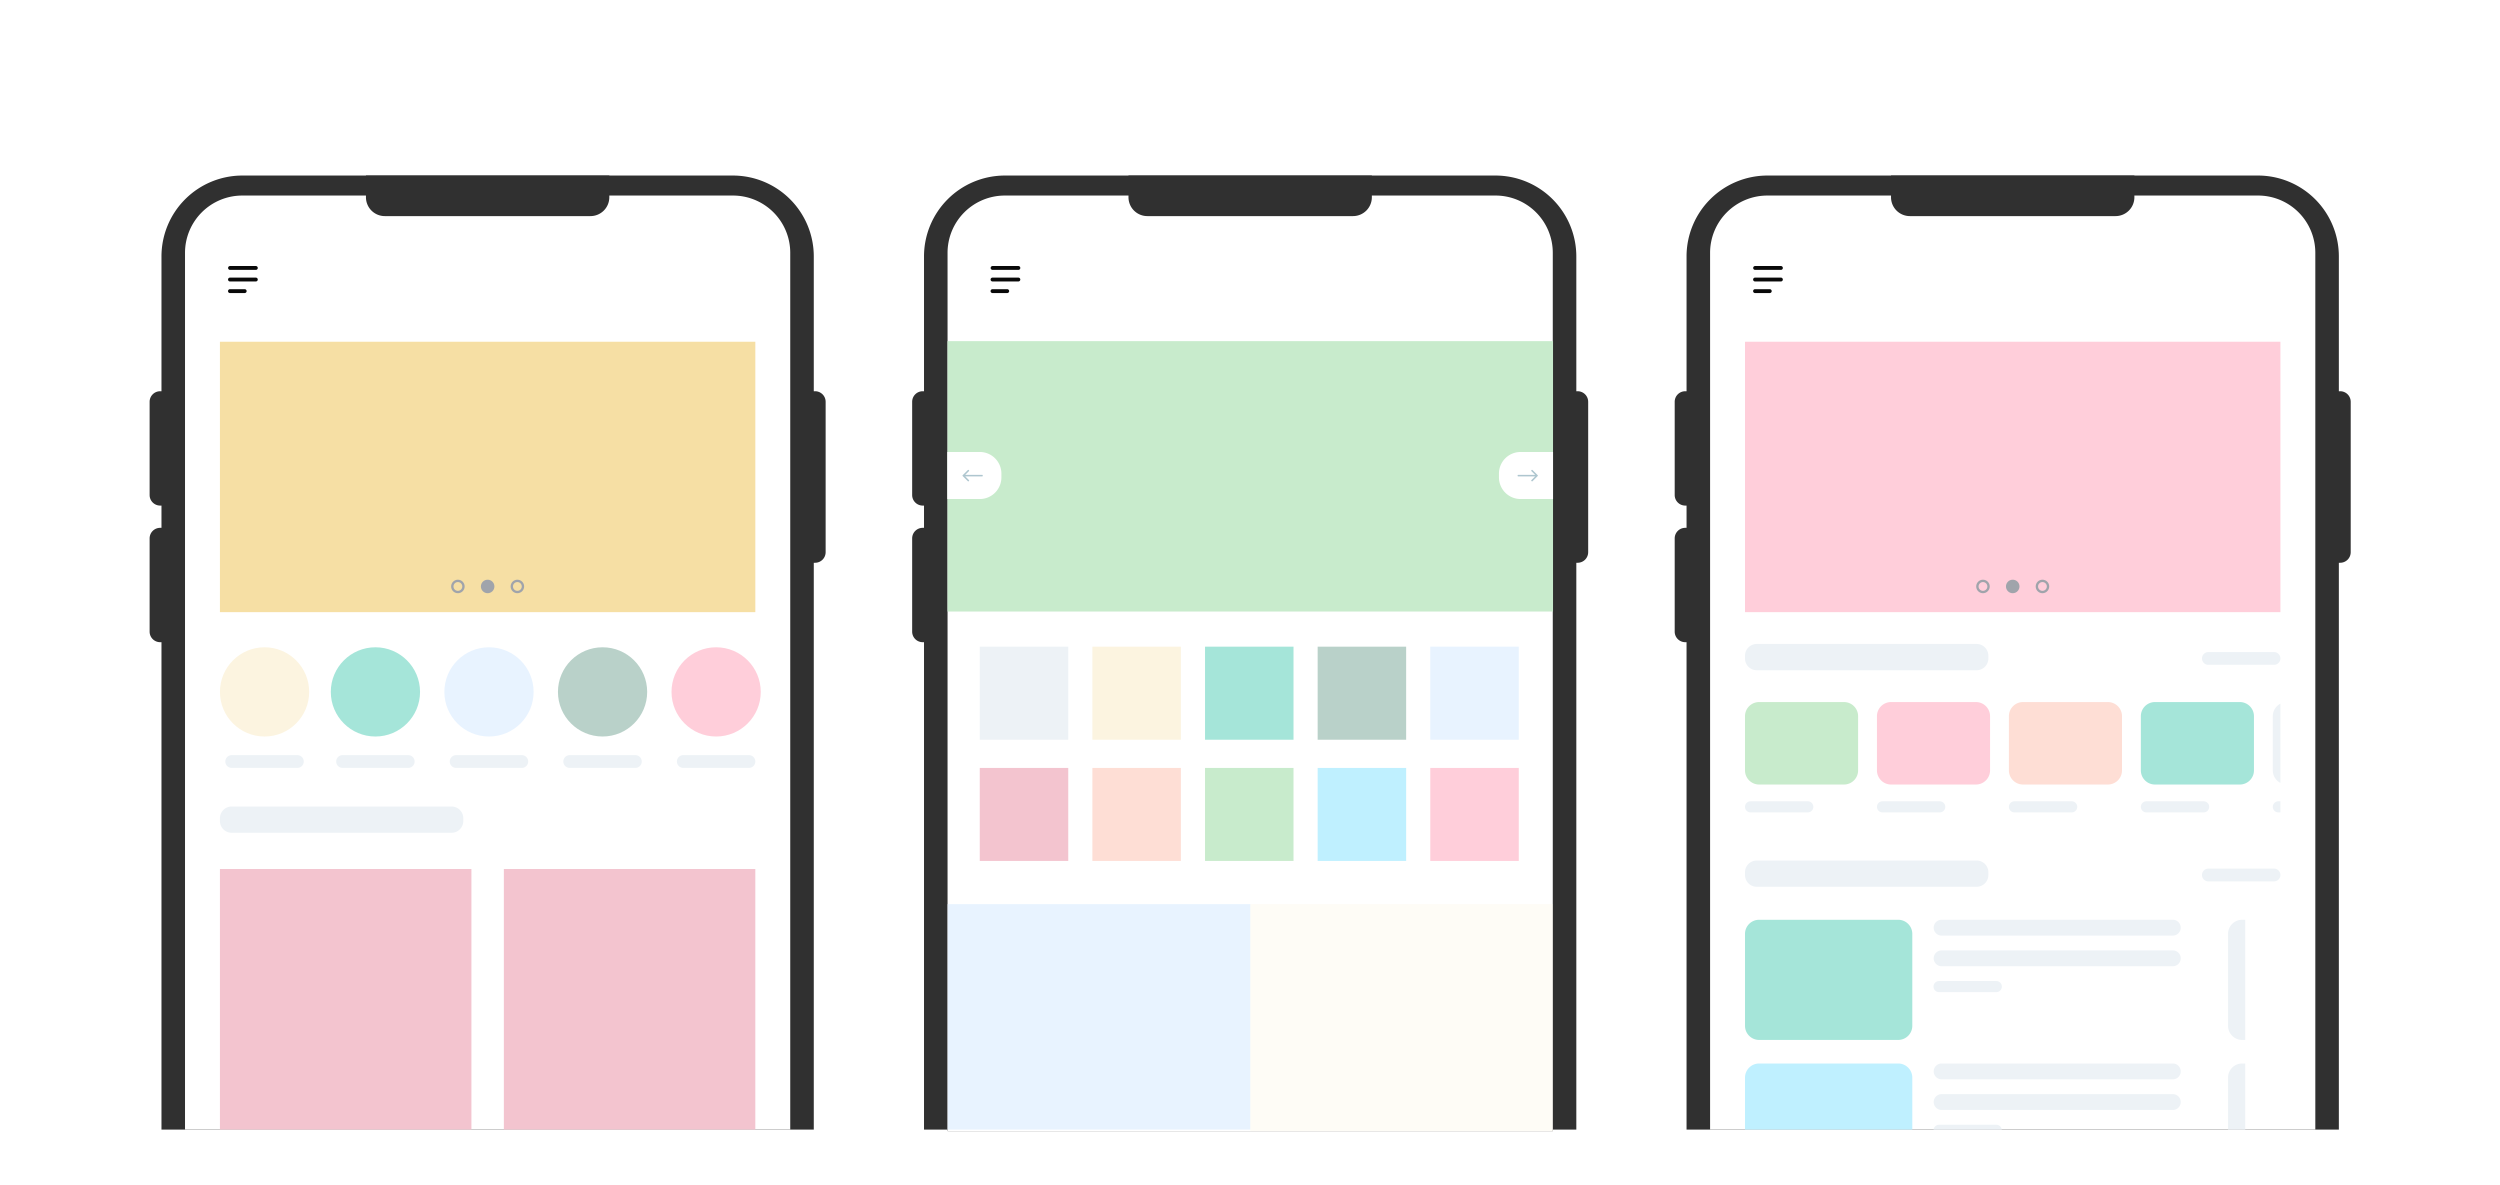 <svg xmlns="http://www.w3.org/2000/svg" xmlns:xlink="http://www.w3.org/1999/xlink" width="1061" height="503.035" viewBox="0 0 1061 503.035"><defs><clipPath id="a"><path d="M4891.27,1290.99h227.223v78.394H4891.27Z" transform="translate(0 -24.652)"/></clipPath><clipPath id="b"><path d="M4921.11,1582.19h212.3v89.04h-212.3Z"/></clipPath><filter id="y" x="0" y="0" width="1061" height="503.035" filterUnits="userSpaceOnUse"><feOffset input="SourceAlpha"/><feGaussianBlur stdDeviation="7.5" result="z"/><feFlood flood-opacity="0.161"/><feComposite operator="in" in2="z"/><feComposite in="SourceGraphic"/></filter></defs><g transform="translate(22.5 22.5)"><g transform="translate(0.071 -3.108)"><g transform="translate(-4850.341 -1211.232)"><path d="M5148.33,1671.23h24.81V1430.68h.54a4.488,4.488,0,0,0,4.49-4.48v-63.84a4.481,4.481,0,0,0-4.49-4.48h-.54v-57.2a34.34,34.34,0,0,0-34.34-34.34H4930.64a34.334,34.334,0,0,0-34.34,34.34v57.2h-.55a4.485,4.485,0,0,0-4.48,4.48v39.57a4.479,4.479,0,0,0,4.48,4.48h.55v9.44h-.55a4.485,4.485,0,0,0-4.48,4.48v39.57a4.487,4.487,0,0,0,4.48,4.49h.55v206.84h252.03Z" fill="#303030"/><path d="M5148.33,1671.23h14.82v-372.1a24.309,24.309,0,0,0-24.31-24.3H4930.6a24.309,24.309,0,0,0-24.31,24.3v372.1Z" fill="#fff"/><path d="M4983.08,1266.34h103.283v9.214a8,8,0,0,1-8,8H4991.08a8,8,0,0,1-8-8Z" fill="#303030"/><g transform="translate(29.838 33.812)"><path d="M4901.78,1280.76h-6.25a.82.82,0,0,0,0,1.64h6.25a.82.82,0,0,0,0-1.64Zm4.73-4.91h-10.98a.815.815,0,0,0,0,1.63h10.98a.815.815,0,1,0,0-1.63Zm0-4.92h-10.98a.819.819,0,0,0-.79.79.831.831,0,0,0,.79.85h10.98a.82.82,0,0,0,0-1.64Z" fill="#090909"/><path d="M4891.27,1266.34h19.509v19.509H4891.27Z" fill="none"/><g transform="translate(0 36.723)"><path d="M4891.27,1266.34h227.223V1381.1H4891.27Z" fill="#f6dfa4"/><g transform="translate(98.119 100.988)"><circle cx="2.869" cy="2.869" r="2.869" transform="translate(4903.901 1266.341)" fill="#a0a4ab"/><g transform="translate(25.247)"><circle cx="2.869" cy="2.869" r="2.869" transform="translate(4891.271 1266.341)" fill="none"/><circle cx="2.369" cy="2.369" r="2.369" transform="translate(4891.771 1266.841)" fill="none" stroke="#a0a4ab" stroke-width="1"/></g><circle cx="2.869" cy="2.869" r="2.869" transform="translate(4891.271 1266.341)" fill="none"/><circle cx="2.369" cy="2.369" r="2.369" transform="translate(4891.771 1266.841)" fill="none" stroke="#a0a4ab" stroke-width="1"/></g></g><g transform="translate(0 166.401)"><circle cx="18.935" cy="18.935" r="18.935" transform="translate(4891.275 1266.335)" fill="#fcf4e0"/><path d="M4896.27,1312.11h27.866a2.706,2.706,0,1,1,0,5.413H4896.27a2.707,2.707,0,1,1,0-5.414Z" fill="#edf2f6"/><g transform="translate(47.051)"><circle cx="18.935" cy="18.935" r="18.935" transform="translate(4891.275 1266.335)" fill="#a5e5d9"/><path d="M4896.27,1312.11h27.866a2.706,2.706,0,1,1,0,5.413H4896.27a2.707,2.707,0,1,1,0-5.414Z" fill="#edf2f6"/></g><g transform="translate(143.449)"><circle cx="18.935" cy="18.935" r="18.935" transform="translate(4891.275 1266.335)" fill="#b9d1c9"/><path d="M4896.27,1312.11h27.866a2.706,2.706,0,1,1,0,5.413H4896.27a2.707,2.707,0,1,1,0-5.414Z" fill="#edf2f6"/></g><g transform="translate(95.25)"><circle cx="18.935" cy="18.935" r="18.935" transform="translate(4891.275 1266.335)" fill="#e8f3ff"/><path d="M4896.27,1312.11h27.866a2.706,2.706,0,1,1,0,5.413H4896.27a2.707,2.707,0,1,1,0-5.414Z" fill="#edf2f6"/></g><g transform="translate(191.648)"><circle cx="18.935" cy="18.935" r="18.935" transform="translate(4891.275 1266.335)" fill="#ffceda"/><path d="M4896.27,1312.11h27.866a2.706,2.706,0,1,1,0,5.413H4896.27a2.707,2.707,0,1,1,0-5.414Z" fill="#edf2f6"/></g></g><path d="M4896.27,1500.31h93.283a5,5,0,0,1,5,5v1.151a5,5,0,0,1-5,5H4896.27a5,5,0,0,1-5-5v-1.151A5,5,0,0,1,4896.27,1500.31Z" fill="#edf2f6"/><path d="M4891.27,1526.84H4998v110.58H4891.27Zm120.5,0h106.72v110.58H5011.77Z" fill="#f3c4cf"/></g></g><g transform="translate(-4526.72 -1211.232)"><path d="M5178.17,1362.36v63.84a4.487,4.487,0,0,1-4.49,4.48h-.54v240.55h-9.93v.67H4906.35v-.67H4896.3V1464.39h-.55a4.487,4.487,0,0,1-4.48-4.49v-39.57a4.485,4.485,0,0,1,4.48-4.48h.55v-9.44h-.55a4.479,4.479,0,0,1-4.48-4.48v-39.57a4.485,4.485,0,0,1,4.48-4.48h.55v-57.2a34.334,34.334,0,0,1,34.34-34.34H5138.8a34.334,34.334,0,0,1,34.34,34.34v57.2h.54a4.481,4.481,0,0,1,4.49,4.48Z" fill="#303030"/><path d="M5163.15,1299.13V1671.9h-256.8v-.67h-.06v-372.1a24.309,24.309,0,0,1,24.31-24.3h208.24a24.3,24.3,0,0,1,24.31,24.3Z" fill="#fff"/><path d="M4983.08,1266.34h103.283v9.214a8,8,0,0,1-8,8H4991.08a8,8,0,0,1-8-8Z" fill="#303030"/><g transform="translate(14.919 33.812)"><g transform="translate(14.919)"><path d="M4901.78,1280.76h-6.25a.82.82,0,0,0,0,1.64h6.25a.82.82,0,0,0,0-1.64Zm4.73-4.91h-10.98a.815.815,0,0,0,0,1.63h10.98a.815.815,0,1,0,0-1.63Zm0-4.92h-10.98a.819.819,0,0,0-.79.79.831.831,0,0,0,.79.85h10.98a.82.82,0,0,0,0-1.64Z" fill="#090909"/><path d="M4891.27,1266.34h19.509v19.509H4891.27Z" fill="none"/></g><path d="M4905.04,1432.47h234.109v89.512H4905.04Z" fill="none"/><g transform="translate(-2.229 -548.633)"><path d="M4907.27,1981.11h37.557v39.49H4907.27Z" fill="#edf2f6"/></g><g transform="translate(39.771 -548.633)"><path d="M4913.07,1981.11h37.557v39.49H4913.07Z" fill="#fcf4e0"/></g><g transform="translate(81.771 -548.633)"><path d="M4918.87,1981.11h37.557v39.49H4918.87Z" fill="#a5e5d9"/></g><g transform="translate(123.771 -548.633)"><path d="M4924.67,1981.11h37.557v39.49H4924.67Z" fill="#b9d1c9"/></g><g transform="translate(165.771 -548.633)"><path d="M4930.47,1981.11h37.557v39.49H4930.47Z" fill="#e8f3ff"/></g><g transform="translate(-2.229 -505.633)"><path d="M4907.27,1989.56h37.557v39.49H4907.27Z" fill="#f3c4cf"/></g><g transform="translate(39.771 -505.633)"><path d="M4913.07,1989.56h37.557v39.49H4913.07Z" fill="#feded5"/></g><g transform="translate(81.771 -505.633)"><path d="M4918.87,1989.56h37.557v39.49H4918.87Z" fill="#c8ebcc"/></g><g transform="translate(123.771 -505.633)"><path d="M4924.67,1989.56h37.557v39.49H4924.67Z" fill="#bff0ff"/></g><g transform="translate(165.771 -505.633)"><path d="M4930.47,1989.56h37.557v39.49H4930.47Z" fill="#ffceda"/></g><g transform="translate(0 36.457)"><path d="M4891.37,1266.34h256.967V1381.1H4891.37Z" fill="#c8ebcc"/><g transform="translate(0 47.051)"><path d="M4891.27,1266.34h13.771a9.181,9.181,0,0,1,9.181,9.181v1.607a9.181,9.181,0,0,1-9.18,9.181H4891.27V1266.34Z" fill="#fff"/><path d="M4900.33,1278.76l.136-.136a.23.23,0,0,0,0-.325h0l-1.611-1.6h7.214a.23.23,0,0,0,.23-.23v-.192a.23.23,0,0,0-.23-.23h-7.214l1.611-1.6a.23.23,0,0,0,0-.325h0l-.136-.136a.231.231,0,0,0-.326,0h0l-2.235,2.224a.23.23,0,0,0,0,.325h0l2.232,2.226a.231.231,0,0,0,.326,0l0,0Z" fill="#aec6cf"/></g><g transform="translate(234.109 47.051)"><path d="M4914.23,1266.34h-13.771a9.181,9.181,0,0,0-9.182,9.182v1.606a9.181,9.181,0,0,0,9.181,9.181h13.771V1266.34Z" fill="#fff"/><path d="M4905.17,1278.76l-.136-.136a.23.23,0,0,1,0-.325h0l1.611-1.6h-7.214a.23.23,0,0,1-.23-.23v-.192a.23.23,0,0,1,.23-.23h7.214l-1.611-1.6a.23.23,0,0,1,0-.325h0l.136-.136a.23.23,0,0,1,.325,0h0l2.236,2.226a.23.23,0,0,1,0,.325h0l-2.232,2.224a.23.23,0,0,1-.325,0l0,0Z" fill="#aec6cf"/></g></g><path d="M379.63,364.33H508.06V460H379.63Z" transform="translate(4511.801 1177.42)" fill="#e8f3ff"/><path d="M508.06,364.33H636.49v96.34H508.06Z" transform="translate(4511.801 1177.42)" fill="#fcf4e0" opacity="0.27"/></g></g><g transform="translate(-4203.1 -1211.232)"><path d="M5178.17,1362.36v63.84a4.487,4.487,0,0,1-4.49,4.48h-.54v240.55H4896.3V1464.39h-.55a4.487,4.487,0,0,1-4.48-4.49v-39.57a4.485,4.485,0,0,1,4.48-4.48h.55v-9.44h-.55a4.479,4.479,0,0,1-4.48-4.48v-39.57a4.485,4.485,0,0,1,4.48-4.48h.55v-57.2a34.334,34.334,0,0,1,34.34-34.34H5138.8a34.334,34.334,0,0,1,34.34,34.34v57.2h.54a4.481,4.481,0,0,1,4.49,4.48Z" fill="#303030"/><path d="M5163.15,1299.13v372.1H4906.29v-372.1a24.309,24.309,0,0,1,24.31-24.3h208.24a24.3,24.3,0,0,1,24.31,24.3Z" fill="#fff"/><path d="M4983.08,1266.34h103.283v9.214a8,8,0,0,1-8,8H4991.08a8,8,0,0,1-8-8Z" fill="#303030"/><g transform="translate(29.838 33.812)"><path d="M4901.78,1280.76h-6.25a.82.82,0,0,0,0,1.64h6.25a.82.82,0,0,0,0-1.64Zm4.73-4.91h-10.98a.815.815,0,0,0,0,1.63h10.98a.815.815,0,1,0,0-1.63Zm0-4.92h-10.98a.819.819,0,0,0-.79.79.831.831,0,0,0,.79.85h10.98a.82.82,0,0,0,0-1.64Z" fill="#090909"/><path d="M4891.27,1266.34h19.509v19.509H4891.27Z" fill="none"/><g transform="translate(0 36.723)"><path d="M4891.27,1266.34h227.223V1381.1H4891.27Z" fill="#ffceda"/><g transform="translate(98.119 100.988)"><circle cx="2.869" cy="2.869" r="2.869" transform="translate(4903.901 1266.341)" fill="#a0a4ab"/><g transform="translate(25.247)"><circle cx="2.869" cy="2.869" r="2.869" transform="translate(4891.271 1266.341)" fill="none"/><circle cx="2.369" cy="2.369" r="2.369" transform="translate(4891.771 1266.841)" fill="none" stroke="#a0a4ab" stroke-width="1"/></g><circle cx="2.869" cy="2.869" r="2.869" transform="translate(4891.271 1266.341)" fill="none"/><circle cx="2.369" cy="2.369" r="2.369" transform="translate(4891.771 1266.841)" fill="none" stroke="#a0a4ab" stroke-width="1"/></g></g></g><g transform="translate(29.838 198.799)"><g transform="translate(0 24.656)" clip-path="url(#a)"><g transform="translate(2363 1544.747)"><path d="M2534.27-278.409h36a6,6,0,0,1,6,6v23a6,6,0,0,1-6,6h-36a6,6,0,0,1-6-6v-23A6,6,0,0,1,2534.27-278.409Z" fill="#c8ebcc"/><path d="M2530.63-236.295h24.282a2.358,2.358,0,0,1,2.358,2.358,2.358,2.358,0,0,1-2.358,2.359H2530.63a2.358,2.358,0,0,1-2.359-2.358,2.359,2.359,0,0,1,2.359-2.359Z" fill="#edf2f6"/></g><g transform="translate(2419 1544.747)"><path d="M2534.27-278.409h36a6,6,0,0,1,6,6v23a6,6,0,0,1-6,6h-36a6,6,0,0,1-6-6v-23A6,6,0,0,1,2534.27-278.409Z" fill="#ffceda"/><path d="M2530.63-236.295h24.282a2.358,2.358,0,0,1,2.358,2.358,2.358,2.358,0,0,1-2.358,2.359H2530.63a2.358,2.358,0,0,1-2.359-2.358,2.359,2.359,0,0,1,2.359-2.359Z" fill="#edf2f6"/></g><g transform="translate(2475 1544.747)"><path d="M2534.27-278.409h36a6,6,0,0,1,6,6v23a6,6,0,0,1-6,6h-36a6,6,0,0,1-6-6v-23A6,6,0,0,1,2534.27-278.409Z" fill="#feded5"/><path d="M2530.63-236.295h24.282a2.358,2.358,0,0,1,2.358,2.358,2.358,2.358,0,0,1-2.358,2.359H2530.63a2.358,2.358,0,0,1-2.359-2.358,2.359,2.359,0,0,1,2.359-2.359Z" fill="#edf2f6"/></g><g transform="translate(2531 1544.747)"><path d="M2534.27-278.409h36a6,6,0,0,1,6,6v23a6,6,0,0,1-6,6h-36a6,6,0,0,1-6-6v-23A6,6,0,0,1,2534.27-278.409Z" fill="#a5e5d9"/><path d="M2530.63-236.295h24.282a2.358,2.358,0,0,1,2.358,2.358,2.358,2.358,0,0,1-2.358,2.359H2530.63a2.358,2.358,0,0,1-2.359-2.358,2.359,2.359,0,0,1,2.359-2.359Z" fill="#edf2f6"/></g><g transform="translate(2587 1544.747)"><path d="M2534.27-278.409h36a6,6,0,0,1,6,6v23a6,6,0,0,1-6,6h-36a6,6,0,0,1-6-6v-23A6,6,0,0,1,2534.27-278.409Z" fill="#edf2f6"/><path d="M2530.63-236.295h24.282a2.358,2.358,0,0,1,2.358,2.358,2.358,2.358,0,0,1-2.358,2.359H2530.63a2.358,2.358,0,0,1-2.359-2.358,2.359,2.359,0,0,1,2.359-2.359Z" fill="#edf2f6"/></g></g><path d="M5087.92,1269.78h27.866a2.707,2.707,0,1,1,0,5.414H5087.92a2.707,2.707,0,0,1,0-5.414Z" fill="#edf2f6"/><path d="M4896.27,1266.34h93.283a5,5,0,0,1,5,5v1.151a5,5,0,0,1-5,5H4896.27a5,5,0,0,1-5-5v-1.151A5,5,0,0,1,4896.27,1266.34Z" fill="#edf2f6"/></g><g transform="translate(29.838 290.703)"><path d="M5087.92,1269.78h27.866a2.707,2.707,0,1,1,0,5.414H5087.92a2.707,2.707,0,0,1,0-5.414Z" fill="#edf2f6"/><path d="M4896.27,1266.34h93.283a5,5,0,0,1,5,5v1.151a5,5,0,0,1-5,5H4896.27a5,5,0,0,1-5-5v-1.151A5,5,0,0,1,4896.27,1266.34Z" fill="#edf2f6"/></g><g clip-path="url(#b)"><path d="M4927.11,1582.19h59a6,6,0,0,1,6,6v39a6,6,0,0,1-6,6h-59a6,6,0,0,1-6-6v-39A6,6,0,0,1,4927.11,1582.19Z" fill="#a5e5d9"/></g><g clip-path="url(#b)"><path d="M5004.47,1582.19h98.282a3.36,3.36,0,0,1,0,6.718H5004.47a3.36,3.36,0,0,1,0-6.718Z" fill="#edf2f6"/></g><g clip-path="url(#b)"><path d="M5004.47,1595.19h98.282a3.36,3.36,0,0,1,0,6.718H5004.47a3.36,3.36,0,0,1,0-6.718Z" fill="#edf2f6"/></g><g clip-path="url(#b)"><path d="M5003.47,1608.19h24.282a2.359,2.359,0,0,1,0,4.718H5003.47a2.359,2.359,0,0,1,0-4.718Z" fill="#edf2f6"/></g><g clip-path="url(#b)"><path d="M5132.11,1582.19h59a6,6,0,0,1,6,6v39a6,6,0,0,1-6,6h-59a6,6,0,0,1-6-6v-39a6,6,0,0,1,6-6Z" fill="#edf2f6"/></g><g clip-path="url(#b)"><path d="M5209.47,1582.19h98.282a3.36,3.36,0,0,1,0,6.718H5209.47a3.36,3.36,0,0,1,0-6.718Z" fill="#edf2f6"/></g><g clip-path="url(#b)"><path d="M5209.47,1595.19h98.282a3.36,3.36,0,0,1,0,6.718H5209.47a3.36,3.36,0,0,1,0-6.718Z" fill="#edf2f6"/></g><g clip-path="url(#b)"><path d="M5208.47,1608.19h24.282a2.359,2.359,0,0,1,0,4.718H5208.47a2.359,2.359,0,0,1,0-4.718Z" fill="#edf2f6"/></g><g clip-path="url(#b)"><path d="M4927.11,1643.19h59a6,6,0,0,1,6,6v39a6,6,0,0,1-6,6h-59a6,6,0,0,1-6-6v-39A6,6,0,0,1,4927.11,1643.19Z" fill="#bff0ff"/></g><g clip-path="url(#b)"><path d="M5004.47,1643.19h98.282a3.36,3.36,0,0,1,0,6.718H5004.47a3.36,3.36,0,0,1,0-6.718Z" fill="#edf2f6"/></g><g clip-path="url(#b)"><path d="M5004.47,1656.19h98.282a3.36,3.36,0,0,1,0,6.718H5004.47a3.36,3.36,0,0,1,0-6.718Z" fill="#edf2f6"/></g><g clip-path="url(#b)"><path d="M5003.47,1669.19h24.282a2.359,2.359,0,0,1,0,4.718H5003.47a2.359,2.359,0,0,1,0-4.718Z" fill="#edf2f6"/></g><g clip-path="url(#b)"><path d="M5132.11,1643.19h59a6,6,0,0,1,6,6v39a6,6,0,0,1-6,6h-59a6,6,0,0,1-6-6v-39a6,6,0,0,1,6-6Z" fill="#edf2f6"/></g><g clip-path="url(#b)"><path d="M5209.47,1643.19h98.282a3.36,3.36,0,0,1,0,6.718H5209.47a3.36,3.36,0,0,1,0-6.718Z" fill="#edf2f6"/></g><g clip-path="url(#b)"><path d="M5209.47,1656.19h98.282a3.36,3.36,0,0,1,0,6.718H5209.47a3.36,3.36,0,0,1,0-6.718Z" fill="#edf2f6"/></g><g clip-path="url(#b)"><path d="M5208.47,1669.19h24.282a2.359,2.359,0,0,1,0,4.718H5208.47a2.359,2.359,0,0,1,0-4.718Z" fill="#edf2f6"/></g><g clip-path="url(#b)"><path d="M5209.47,1704.19h98.282a3.36,3.36,0,0,1,0,6.718H5209.47a3.36,3.36,0,0,1,0-6.718Z" fill="#edf2f6"/></g><g clip-path="url(#b)"><path d="M5209.47,1717.19h98.282a3.36,3.36,0,0,1,0,6.718H5209.47a3.36,3.36,0,0,1,0-6.718Z" fill="#edf2f6"/></g><g clip-path="url(#b)"><path d="M5208.47,1730.19h24.282a2.359,2.359,0,0,1,0,4.718H5208.47a2.359,2.359,0,0,1,0-4.718Z" fill="#edf2f6"/></g><g clip-path="url(#b)"><path d="M5003.47,1791.19h24.282a2.359,2.359,0,0,1,0,4.718H5003.47a2.359,2.359,0,0,1,0-4.718Z" fill="#edf2f6"/></g><g clip-path="url(#b)"><path d="M5209.47,1765.19h98.282a3.36,3.36,0,0,1,0,6.718H5209.47a3.36,3.36,0,0,1,0-6.718Z" fill="#edf2f6"/></g><g clip-path="url(#b)"><path d="M5209.47,1778.19h98.282a3.36,3.36,0,0,1,0,6.718H5209.47a3.36,3.36,0,0,1,0-6.718Z" fill="#edf2f6"/></g><g clip-path="url(#b)"><path d="M5208.47,1791.19h24.282a2.359,2.359,0,0,1,0,4.718H5208.47a2.359,2.359,0,0,1,0-4.718Z" fill="#edf2f6"/></g></g></g><g transform="matrix(1, 0, 0, 1, -22.5, -22.5)" filter="url(#y)"><path d="M25,0H991c13.807,0,25,8.164,25,18.234v439.8H0V18.234C0,8.164,11.193,0,25,0Z" transform="translate(22.5 22.5)" fill="none"/></g></g></svg>